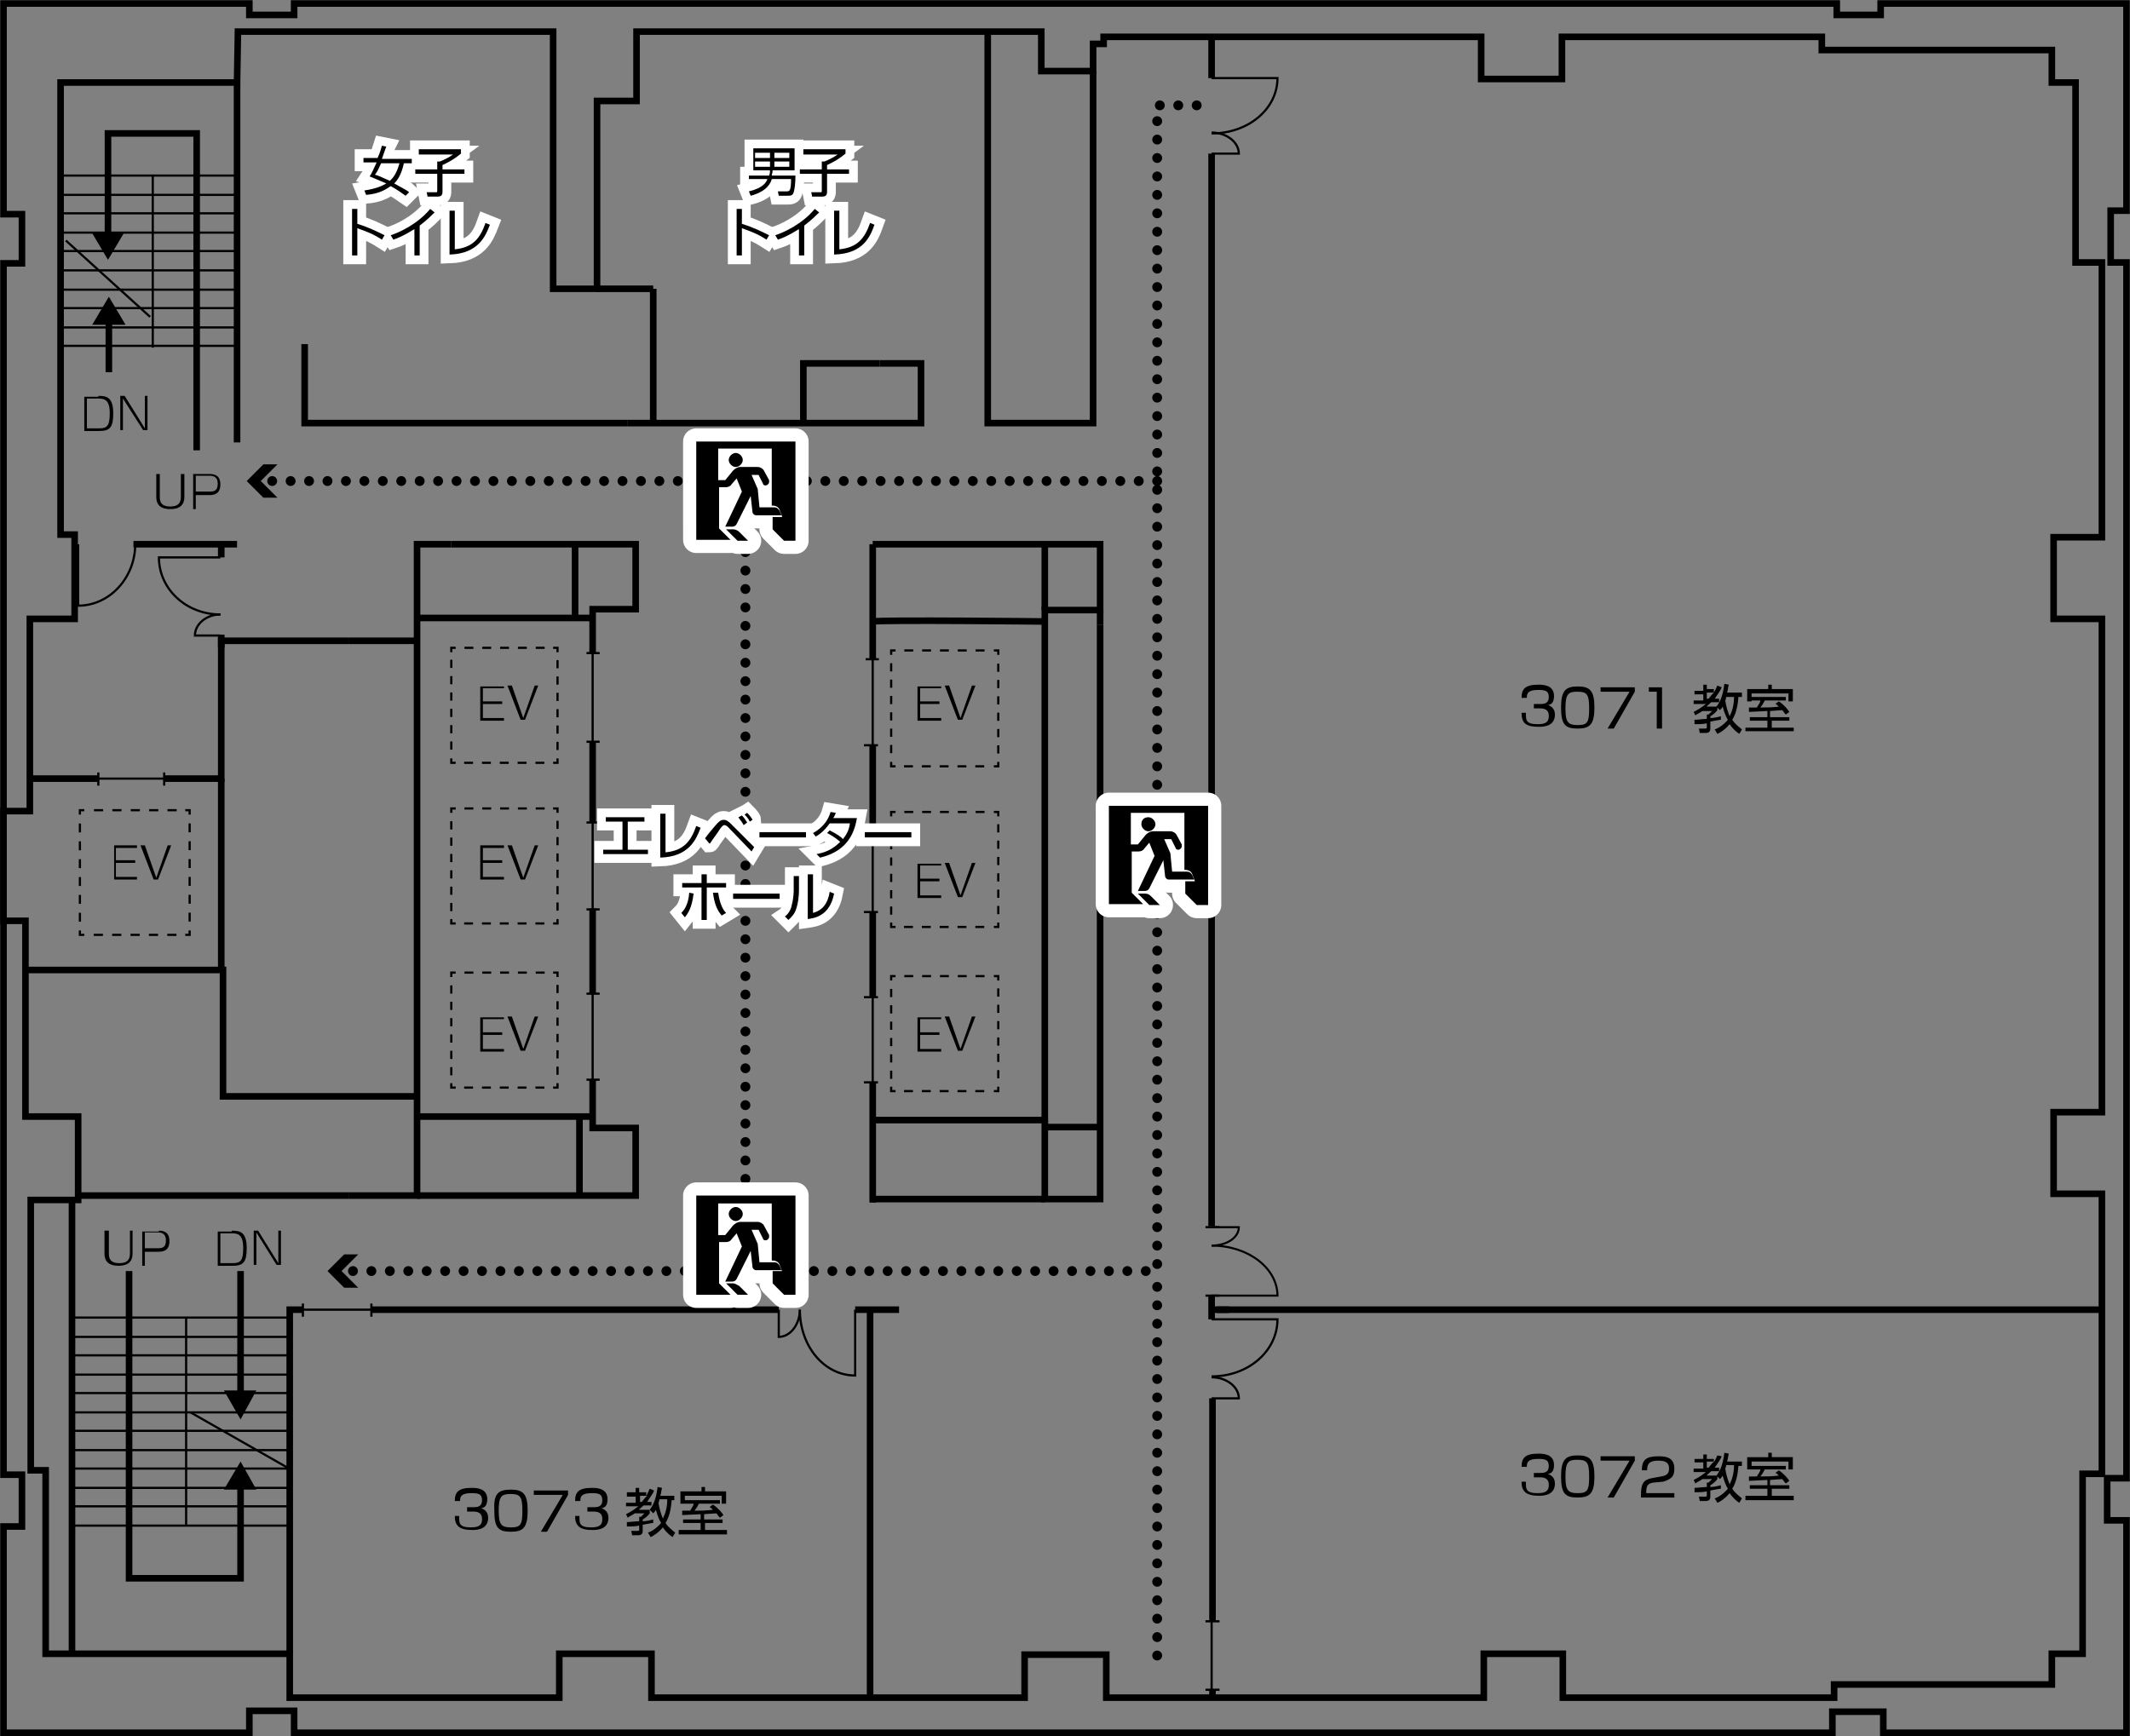 <?xml version="1.0" encoding="utf-8"?>
<!-- Generator: Adobe Illustrator 26.0.3, SVG Export Plug-In . SVG Version: 6.00 Build 0)  -->
<svg version="1.1" id="レイヤー_1" xmlns="http://www.w3.org/2000/svg" xmlns:xlink="http://www.w3.org/1999/xlink" x="0px"
	 y="0px" viewBox="0 0 242.6 197.8" style="enable-background:new 0 0 242.6 197.8;" xml:space="preserve">
<rect x="0" y="0" width="242.6" height="197.8" fill="#808080" stroke="none"/>
<style type="text/css">
	.st0{fill:none;stroke:#000000;stroke-width:0.75;stroke-miterlimit:10;}
	.st1{fill:none;stroke:#000000;stroke-width:0.25;stroke-miterlimit:10;}
	.st2{fill:none;stroke:#000000;stroke-width:0.25;stroke-miterlimit:10;stroke-dasharray:1.015,1.015;}
	.st3{fill:none;stroke:#000000;stroke-width:0.25;stroke-miterlimit:10;stroke-dasharray:0.931,0.931;}
	.st4{fill:none;stroke:#000000;stroke-width:0.25;stroke-miterlimit:10;stroke-dasharray:1.047,1.047;}
	.st5{fill:none;stroke:#000000;stroke-width:0.25;stroke-miterlimit:10;stroke-dasharray:1.017,1.017;}
	.st6{fill:none;stroke:#000000;stroke-width:0.233;stroke-miterlimit:10;}
	.st7{fill:none;stroke:#000000;stroke-width:0.75;}
	.st8{fill:none;stroke:#FFFFFF;stroke-width:2;stroke-miterlimit:10;}
	.st9{fill:none;stroke:#000000;stroke-width:1.125;stroke-linecap:round;stroke-dasharray:0,2.1;}
	.st10{fill:none;stroke:#FFFFFF;stroke-width:3;stroke-linejoin:round;}
</style>
<polygon class="st0" points="27,9.4 6.9,9.4 6.9,60.9 8.5,60.9 8.5,70.5 3.4,70.5 3.4,92.4 0.4,92.4 0.4,104.9 2.9,104.9 2.9,127.2 
	8.9,127.2 8.9,136.7 3.5,136.7 3.5,167.5 5.2,167.5 5.2,188.4 33,188.4 33,193.4 63.7,193.4 63.7,188.4 74.2,188.4 74.2,193.4 
	116.7,193.4 116.7,188.5 126,188.5 126,193.4 169,193.4 169,188.4 178,188.4 178,193.4 208.9,193.4 208.9,191.9 233.7,191.9 
	233.7,188.4 237.2,188.4 237.2,167.9 239.4,167.9 239.4,136 233.9,136 233.9,126.7 239.4,126.7 239.4,70.5 233.9,70.5 233.9,61.2 
	239.4,61.2 239.4,29.9 236.4,29.9 236.4,9.4 233.7,9.4 233.7,5.7 207.5,5.7 207.5,4.2 177.9,4.2 177.9,9 168.7,9 168.7,4.2 138,4.2 
	125.7,4.2 125.7,5 124.5,5 124.5,8.1 118.6,8.1 118.6,3.6 82.8,3.6 72.5,3.6 72.5,11.5 68,11.5 68,32.9 63,32.9 63,3.6 27.1,3.6 "/>
<polygon class="st0" points="33.5,0.4 33.5,1.7 28.4,1.7 28.4,0.4 0.4,0.4 0.4,24.4 2.5,24.4 2.5,30 0.4,30 0.4,168 2.5,168 
	2.5,173.9 0.4,173.9 0.4,197.4 28.4,197.4 28.4,194.9 33.5,194.9 33.5,197.4 208.7,197.4 208.7,195 214.5,195 214.5,197.4 
	242.2,197.4 242.2,173.2 240,173.2 240,168.4 242.2,168.4 242.2,29.9 240.4,29.9 240.4,24 242.2,24 242.2,0.4 214.2,0.4 214.2,1.7 
	209.2,1.7 209.2,0.4 "/>
<line class="st0" x1="27" y1="9.4" x2="27" y2="50.4"/>
<line class="st0" x1="15.2" y1="62" x2="27" y2="62"/>
<line class="st0" x1="11.2" y1="88.7" x2="3.4" y2="88.7"/>
<polyline class="st0" points="18.7,88.7 25.2,88.7 25.2,73 39.7,73 "/>
<polyline class="st0" points="51.4,62 47.5,62 47.5,136.2 39.7,136.2 "/>
<line class="st0" x1="39.7" y1="136.2" x2="8.9" y2="136.2"/>
<polyline class="st0" points="2.9,110.5 25.4,110.5 25.4,124.9 47.5,124.9 "/>
<line class="st0" x1="47.5" y1="73" x2="39.7" y2="73"/>
<polyline class="st0" points="51.4,62 72.4,62 72.4,69.4 67.5,69.4 67.5,74.4 "/>
<line class="st0" x1="47.5" y1="70.4" x2="67.5" y2="70.4"/>
<line class="st0" x1="65.5" y1="62" x2="65.5" y2="70.4"/>
<line class="st0" x1="67.5" y1="84.5" x2="67.5" y2="93.7"/>
<line class="st0" x1="67.5" y1="103.5" x2="67.5" y2="113.2"/>
<polyline class="st0" points="67.5,123 67.5,128.5 72.4,128.5 72.4,136.2 47.5,136.2 "/>
<line class="st0" x1="67.5" y1="127.2" x2="47.5" y2="127.2"/>
<polyline class="st0" points="34.7,39.2 34.7,48.2 71.5,48.2 "/>
<line class="st0" x1="74.4" y1="32.9" x2="74.4" y2="48.2"/>
<path class="st0" d="M57.5,48.2"/>
<polyline class="st0" points="71.5,48.2 104.9,48.2 104.9,41.4 100.2,41.4 "/>
<polyline class="st0" points="100.2,41.4 91.5,41.4 91.5,48.2 "/>
<polyline class="st0" points="112.5,3.6 112.5,48.2 121.3,48.2 "/>
<polyline class="st0" points="124.5,8.1 124.5,48.2 121.3,48.2 "/>
<line class="st0" x1="138" y1="4.2" x2="138" y2="8.9"/>
<path class="st0" d="M138,17.5c0,0.5,0,122.2,0,122.2"/>
<line class="st0" x1="138.1" y1="149.2" x2="239.4" y2="149.2"/>
<line class="st0" x1="102.4" y1="149.2" x2="97.4" y2="149.2"/>
<line class="st0" x1="99.1" y1="149.2" x2="99.1" y2="193.4"/>
<line class="st0" x1="88.7" y1="149.2" x2="42.3" y2="149.2"/>
<polyline class="st0" points="34.5,149.2 33,149.2 33,188.4 "/>
<line class="st0" x1="8.2" y1="136.7" x2="8.2" y2="188.4"/>
<line class="st1" x1="8.2" y1="173.8" x2="33" y2="173.8"/>
<line class="st1" x1="8.2" y1="171.6" x2="33" y2="171.6"/>
<line class="st1" x1="8.2" y1="169.5" x2="33" y2="169.5"/>
<line class="st1" x1="8.2" y1="167.3" x2="33" y2="167.3"/>
<line class="st1" x1="8.2" y1="165.2" x2="33" y2="165.2"/>
<line class="st1" x1="8.2" y1="163" x2="33" y2="163"/>
<line class="st1" x1="8.2" y1="160.9" x2="33" y2="160.9"/>
<line class="st1" x1="8.2" y1="158.7" x2="33" y2="158.7"/>
<line class="st1" x1="8.2" y1="156.6" x2="33" y2="156.6"/>
<line class="st1" x1="8.2" y1="154.4" x2="33" y2="154.4"/>
<line class="st1" x1="8.2" y1="152.3" x2="33" y2="152.3"/>
<line class="st1" x1="8.2" y1="150.1" x2="33" y2="150.1"/>
<line class="st1" x1="21.2" y1="150.1" x2="21.2" y2="173.8"/>
<line class="st1" x1="7" y1="39.4" x2="27" y2="39.4"/>
<line class="st1" x1="7" y1="37.3" x2="27" y2="37.3"/>
<line class="st1" x1="7" y1="35.1" x2="27" y2="35.1"/>
<line class="st1" x1="7" y1="33" x2="27" y2="33"/>
<line class="st1" x1="7" y1="30.8" x2="27" y2="30.8"/>
<line class="st1" x1="7" y1="28.6" x2="27" y2="28.6"/>
<line class="st1" x1="7" y1="26.5" x2="27" y2="26.5"/>
<line class="st1" x1="7" y1="24.3" x2="27" y2="24.3"/>
<line class="st1" x1="7" y1="22.2" x2="27" y2="22.2"/>
<line class="st1" x1="7" y1="20" x2="27" y2="20"/>
<line class="st1" x1="17.4" y1="20" x2="17.4" y2="39.6"/>
<path class="st1" d="M8.9,62v7c3.6,0,6.5-3.2,6.5-7"/>
<path class="st1" d="M97.4,149.2v7.5c-3.5,0-6.3-3.3-6.3-7.5"/>
<path class="st1" d="M88.7,149.2v3.1c1.3,0,2.4-1.4,2.4-3.1"/>
<path class="st1" d="M138,8.9h7.5c0,3.5-3.3,6.3-7.5,6.3"/>
<path class="st1" d="M138,17.5h3.1c0-1.3-1.4-2.4-3.1-2.4"/>
<line class="st1" x1="67.5" y1="74.4" x2="67.5" y2="84.5"/>
<line class="st1" x1="67.5" y1="93.4" x2="67.5" y2="103.6"/>
<line class="st1" x1="67.5" y1="113.2" x2="67.5" y2="123.4"/>
<line class="st1" x1="34.5" y1="149.2" x2="42.3" y2="149.2"/>
<line class="st0" x1="140" y1="149.2" x2="138.6" y2="149.2"/>
<path class="st1" d="M25.1,63.5h-7c0,3.6,3.1,6.5,7,6.5"/>
<path class="st1" d="M25.1,72.4h-2.9c0-1.3,1.3-2.4,2.9-2.4"/>
<line class="st0" x1="25.2" y1="63.5" x2="25.2" y2="62"/>
<line class="st0" x1="25.2" y1="73.8" x2="25.2" y2="72.3"/>
<line class="st1" x1="11.2" y1="88.7" x2="18.7" y2="88.7"/>
<line class="st0" x1="66" y1="127.2" x2="66" y2="136.2"/>
<g>
	<g>
		<polyline class="st1" points="63.5,86.4 63.5,86.9 63,86.9 		"/>
		<line class="st2" x1="62" y1="86.9" x2="52.4" y2="86.9"/>
		<polyline class="st1" points="51.9,86.9 51.4,86.9 51.4,86.4 		"/>
		<line class="st3" x1="51.4" y1="85.4" x2="51.4" y2="74.7"/>
		<polyline class="st1" points="51.4,74.3 51.4,73.8 51.9,73.8 		"/>
		<line class="st2" x1="52.9" y1="73.8" x2="62.5" y2="73.8"/>
		<polyline class="st1" points="63,73.8 63.5,73.8 63.5,74.3 		"/>
		<line class="st3" x1="63.5" y1="75.2" x2="63.5" y2="85.9"/>
	</g>
</g>
<g>
	<g>
		<polyline class="st1" points="63.5,104.7 63.5,105.2 63,105.2 		"/>
		<line class="st2" x1="62" y1="105.2" x2="52.4" y2="105.2"/>
		<polyline class="st1" points="51.9,105.2 51.4,105.2 51.4,104.7 		"/>
		<line class="st3" x1="51.4" y1="103.8" x2="51.4" y2="93.1"/>
		<polyline class="st1" points="51.4,92.6 51.4,92.1 51.9,92.1 		"/>
		<line class="st2" x1="52.9" y1="92.1" x2="62.5" y2="92.1"/>
		<polyline class="st1" points="63,92.1 63.5,92.1 63.5,92.6 		"/>
		<line class="st3" x1="63.5" y1="93.5" x2="63.5" y2="104.3"/>
	</g>
</g>
<g>
	<g>
		<polyline class="st1" points="63.5,123.4 63.5,123.9 63,123.9 		"/>
		<line class="st2" x1="62" y1="123.9" x2="52.4" y2="123.9"/>
		<polyline class="st1" points="51.9,123.9 51.4,123.9 51.4,123.4 		"/>
		<line class="st3" x1="51.4" y1="122.5" x2="51.4" y2="111.8"/>
		<polyline class="st1" points="51.4,111.3 51.4,110.8 51.9,110.8 		"/>
		<line class="st2" x1="52.9" y1="110.8" x2="62.5" y2="110.8"/>
		<polyline class="st1" points="63,110.8 63.5,110.8 63.5,111.3 		"/>
		<line class="st3" x1="63.5" y1="112.2" x2="63.5" y2="122.9"/>
	</g>
</g>
<g>
	<g>
		<polyline class="st1" points="21.6,106 21.6,106.5 21.1,106.5 		"/>
		<line class="st4" x1="20.1" y1="106.5" x2="10.1" y2="106.5"/>
		<polyline class="st1" points="9.6,106.5 9.1,106.5 9.1,106 		"/>
		<line class="st5" x1="9.1" y1="105" x2="9.1" y2="93.3"/>
		<polyline class="st1" points="9.1,92.8 9.1,92.3 9.6,92.3 		"/>
		<line class="st4" x1="10.7" y1="92.3" x2="20.6" y2="92.3"/>
		<polyline class="st1" points="21.1,92.3 21.6,92.3 21.6,92.8 		"/>
		<line class="st5" x1="21.6" y1="93.8" x2="21.6" y2="105.5"/>
	</g>
</g>
<line class="st0" x1="74.4" y1="32.9" x2="68" y2="32.9"/>
<line class="st0" x1="25.2" y1="88.7" x2="25.2" y2="110.5"/>
<line class="st1" x1="137.3" y1="139.8" x2="138.9" y2="139.8"/>
<line class="st1" x1="137.3" y1="147.6" x2="138.9" y2="147.6"/>
<line class="st1" x1="138" y1="184.7" x2="138" y2="192.5"/>
<line class="st1" x1="137.3" y1="184.7" x2="138.9" y2="184.7"/>
<line class="st1" x1="137.3" y1="192.5" x2="138.9" y2="192.5"/>
<line class="st1" x1="66.8" y1="123" x2="68.3" y2="123"/>
<line class="st1" x1="66.8" y1="113.2" x2="68.3" y2="113.2"/>
<line class="st1" x1="66.8" y1="103.6" x2="68.3" y2="103.6"/>
<line class="st1" x1="66.8" y1="93.7" x2="68.3" y2="93.7"/>
<line class="st1" x1="66.8" y1="84.5" x2="68.3" y2="84.5"/>
<line class="st1" x1="66.8" y1="74.4" x2="68.3" y2="74.4"/>
<line class="st1" x1="11.2" y1="88" x2="11.2" y2="89.5"/>
<line class="st1" x1="18.7" y1="88" x2="18.7" y2="89.5"/>
<line class="st1" x1="34.5" y1="148.5" x2="34.5" y2="150"/>
<line class="st1" x1="42.3" y1="148.5" x2="42.3" y2="150"/>
<line class="st0" x1="99.4" y1="84.9" x2="99.4" y2="94.1"/>
<line class="st0" x1="99.4" y1="103.9" x2="99.4" y2="113.6"/>
<line class="st0" x1="99.4" y1="62" x2="99.4" y2="75.1"/>
<path class="st0" d="M99.4,70.8c1.1-0.2,19.7,0,19.7,0"/>
<polyline class="st0" points="99.4,62 125.3,62 125.3,69.5 119,69.5 119,127.6 99.4,127.6 "/>
<polyline class="st0" points="125.3,71.2 125.3,136.6 119,136.6 119,127.6 "/>
<line class="st0" x1="99.4" y1="123.3" x2="99.4" y2="137"/>
<line class="st0" x1="99.4" y1="136.6" x2="119" y2="136.6"/>
<line class="st0" x1="119" y1="69.5" x2="119" y2="62"/>
<line class="st1" x1="99.4" y1="75.1" x2="99.4" y2="84.9"/>
<line class="st1" x1="99.4" y1="94.1" x2="99.4" y2="104"/>
<line class="st1" x1="99.4" y1="113.7" x2="99.4" y2="123.5"/>
<g>
	<g>
		<polyline class="st1" points="113.7,86.8 113.7,87.3 113.2,87.3 		"/>
		<line class="st2" x1="112.1" y1="87.3" x2="102.5" y2="87.3"/>
		<polyline class="st1" points="102,87.3 101.5,87.3 101.5,86.8 		"/>
		<line class="st3" x1="101.5" y1="85.8" x2="101.5" y2="75.1"/>
		<polyline class="st1" points="101.5,74.6 101.5,74.1 102,74.1 		"/>
		<line class="st2" x1="103" y1="74.1" x2="112.7" y2="74.1"/>
		<polyline class="st1" points="113.2,74.1 113.7,74.1 113.7,74.6 		"/>
		<line class="st3" x1="113.7" y1="75.6" x2="113.7" y2="86.3"/>
	</g>
</g>
<g>
	<g>
		<polyline class="st1" points="113.7,105.1 113.7,105.6 113.2,105.6 		"/>
		<line class="st2" x1="112.1" y1="105.6" x2="102.5" y2="105.6"/>
		<polyline class="st1" points="102,105.6 101.5,105.6 101.5,105.1 		"/>
		<line class="st3" x1="101.5" y1="104.2" x2="101.5" y2="93.5"/>
		<polyline class="st1" points="101.5,93 101.5,92.5 102,92.5 		"/>
		<line class="st2" x1="103" y1="92.5" x2="112.7" y2="92.5"/>
		<polyline class="st1" points="113.2,92.5 113.7,92.5 113.7,93 		"/>
		<line class="st3" x1="113.7" y1="93.9" x2="113.7" y2="104.6"/>
	</g>
</g>
<g>
	<g>
		<polyline class="st1" points="113.7,123.8 113.7,124.3 113.2,124.3 		"/>
		<line class="st2" x1="112.1" y1="124.3" x2="102.5" y2="124.3"/>
		<polyline class="st1" points="102,124.3 101.5,124.3 101.5,123.8 		"/>
		<line class="st3" x1="101.5" y1="122.9" x2="101.5" y2="112.1"/>
		<polyline class="st1" points="101.5,111.7 101.5,111.2 102,111.2 		"/>
		<line class="st2" x1="103" y1="111.2" x2="112.7" y2="111.2"/>
		<polyline class="st1" points="113.2,111.2 113.7,111.2 113.7,111.7 		"/>
		<line class="st3" x1="113.7" y1="112.6" x2="113.7" y2="123.3"/>
	</g>
</g>
<line class="st1" x1="98.6" y1="75.1" x2="100.1" y2="75.1"/>
<line class="st1" x1="98.4" y1="84.9" x2="100" y2="84.9"/>
<line class="st1" x1="98.4" y1="94.1" x2="100" y2="94.1"/>
<line class="st1" x1="98.4" y1="103.9" x2="100" y2="103.9"/>
<line class="st1" x1="98.4" y1="113.6" x2="100" y2="113.6"/>
<line class="st1" x1="98.4" y1="123.3" x2="100" y2="123.3"/>
<line class="st0" x1="125.3" y1="71.2" x2="125.3" y2="69.5"/>
<line class="st0" x1="138" y1="147.6" x2="138" y2="150.3"/>
<line class="st0" x1="138.1" y1="159.3" x2="138.1" y2="184.7"/>
<line class="st0" x1="138.1" y1="192.5" x2="138.1" y2="193.4"/>
<path class="st1" d="M138,150.3h7.5c0,3.6-3.3,6.5-7.5,6.5"/>
<path class="st1" d="M138,159.3h3.1c0-1.3-1.4-2.4-3.1-2.4"/>
<path class="st6" d="M138,147.6h7.5c0-3.1-3.3-5.7-7.5-5.7"/>
<path class="st6" d="M138,139.8h3.1c0,1.2-1.4,2.1-3.1,2.1"/>
<line class="st0" x1="125.3" y1="128.4" x2="119" y2="128.4"/>
<g>
	<path d="M52.3,172.9c0,0.6,0,1.1,1.3,1.1c0.7,0,1.3-0.1,1.3-0.9c0-0.3,0-0.9-1-0.9h-0.7v-0.5h0.7c0.4,0,1,0,1-0.8
		c0-0.7-0.4-0.8-1.2-0.8c-1.2,0-1.3,0.4-1.3,0.9h-0.6c0-1,0.4-1.5,1.9-1.5c0.5,0,1.8,0,1.8,1.3c0,0.9-0.5,1-0.7,1
		c0.2,0.1,0.8,0.3,0.8,1.1c0,1.3-1.2,1.4-1.8,1.4c-1.5,0-2-0.5-2-1.6H52.3z"/>
	<path d="M58.2,169.7c1.4,0,1.9,0.5,1.9,2.4c0,1.9-0.5,2.4-1.9,2.4c-1.4,0-1.9-0.4-1.9-2.4C56.2,170.2,56.7,169.7,58.2,169.7z
		 M56.8,172.1c0,1.6,0.3,1.9,1.4,1.9c1.1,0,1.3-0.3,1.3-1.9c0-1.7-0.3-1.9-1.4-1.9C57.1,170.2,56.8,170.5,56.8,172.1z"/>
	<path d="M64.7,169.8v0.5l-2.4,4.2h-0.7l2.5-4.2h-3.3v-0.5H64.7z"/>
	<path d="M66,172.9c0,0.6,0,1.1,1.3,1.1c0.7,0,1.3-0.1,1.3-0.9c0-0.3,0-0.9-1-0.9h-0.7v-0.5h0.7c0.4,0,1,0,1-0.8
		c0-0.7-0.4-0.8-1.2-0.8c-1.2,0-1.3,0.4-1.3,0.9h-0.6c0-1,0.4-1.5,1.9-1.5c0.5,0,1.8,0,1.8,1.3c0,0.9-0.5,1-0.7,1
		c0.2,0.1,0.8,0.3,0.8,1.1c0,1.3-1.2,1.4-1.8,1.4c-1.5,0-2-0.5-2-1.6H66z"/>
	<path d="M74.5,169.8c-0.1,0.3-0.4,0.7-0.8,1.3h0.5v0.4h-0.9c-0.3,0.3-0.5,0.4-0.5,0.5h1.2v0.4c-0.2,0.3-0.6,0.6-0.8,0.7v0.2
		c0.4,0,0.8-0.1,1.2-0.2v0.4c-0.2,0-0.6,0.1-1.2,0.2v0.7c0,0.1,0,0.5-0.5,0.5h-0.7l-0.1-0.5l0.7,0c0.1,0,0.2,0,0.2-0.1v-0.5
		c-0.4,0.1-1,0.1-1.4,0.1l0-0.5c0.3,0,1-0.1,1.4-0.1v-0.5h0.2c0.1-0.1,0.3-0.3,0.4-0.4h-1.1c-0.4,0.3-0.6,0.3-0.8,0.5l-0.2-0.4
		c0.2-0.1,0.8-0.4,1.4-0.9h-1.4v-0.4h1.1v-0.7h-1V170h1v-0.5h0.4v0.5h0.8v0.4c0.2-0.3,0.3-0.6,0.4-0.8L74.5,169.8z M73.1,171.1
		c0.3-0.4,0.5-0.6,0.6-0.7h-0.8v0.7H73.1z M76.8,170.4v0.5h-0.3c-0.1,1.4-0.4,2.1-0.7,2.6c0.4,0.6,0.9,0.9,1.1,1.1l-0.3,0.5
		c-0.3-0.2-0.7-0.5-1.1-1.1c-0.5,0.6-1.1,1-1.4,1.1l-0.3-0.5c0.3-0.1,0.9-0.4,1.5-1.1c-0.2-0.3-0.4-0.8-0.6-1.5
		c-0.1,0.2-0.2,0.3-0.3,0.4L74,172c0.3-0.4,0.7-1,0.9-2.6l0.5,0.1c-0.1,0.4-0.1,0.7-0.2,0.9H76.8z M75.1,170.8c0,0.1,0,0.2-0.1,0.4
		c0.1,0.7,0.3,1.3,0.5,1.8c0.3-0.6,0.5-1.3,0.5-2.2H75.1z"/>
	<path d="M80.3,173.1h2v0.4h-2v0.8h2.5v0.5h-5.5v-0.5h2.5v-0.8h-2v-0.4h2v-0.6c-0.3,0-1.8,0.1-2.1,0.1l0-0.5c0.1,0,0.8,0,0.9,0
		c0.3-0.5,0.4-0.6,0.4-0.8h-1v-0.4H82v0.4h-2.4c-0.2,0.4-0.2,0.4-0.5,0.8c0.9,0,1.1,0,2.1-0.1c-0.2-0.2-0.3-0.3-0.4-0.3l0.4-0.3
		c0.6,0.4,1,0.9,1.2,1.2l-0.4,0.3c-0.1-0.1-0.2-0.2-0.4-0.5c-0.2,0-1.3,0.1-1.4,0.1V173.1z M80.3,169.4v0.5h2.4v1.4h-0.5v-0.9h-4.2
		v0.9h-0.5v-1.4h2.4v-0.5H80.3z"/>
</g>
<g>
	<path d="M173.8,169c0,0.6,0,1.1,1.3,1.1c0.7,0,1.3-0.1,1.3-0.9c0-0.3,0-0.9-1-0.9h-0.7v-0.5h0.7c0.4,0,1,0,1-0.8
		c0-0.7-0.4-0.8-1.2-0.8c-1.2,0-1.3,0.4-1.3,0.9h-0.6c0-1,0.4-1.5,1.9-1.5c0.5,0,1.8,0,1.8,1.3c0,0.9-0.5,1-0.7,1
		c0.2,0.1,0.8,0.3,0.8,1.1c0,1.3-1.2,1.4-1.8,1.4c-1.5,0-2-0.5-2-1.6H173.8z"/>
	<path d="M179.7,165.8c1.4,0,1.9,0.5,1.9,2.4c0,1.9-0.5,2.4-1.9,2.4c-1.4,0-1.9-0.4-1.9-2.4C177.8,166.3,178.3,165.8,179.7,165.8z
		 M178.3,168.2c0,1.6,0.3,1.9,1.4,1.9c1.1,0,1.3-0.3,1.3-1.9c0-1.7-0.3-1.9-1.4-1.9C178.6,166.3,178.3,166.6,178.3,168.2z"/>
	<path d="M186.2,165.9v0.5l-2.4,4.2h-0.7l2.5-4.2h-3.3v-0.5H186.2z"/>
	<path d="M188.3,168.9c-0.5,0.1-0.8,0.2-0.8,1.1v0.1h3.2v0.5h-3.8v-0.3c0-1.3,0.3-1.7,1.2-1.9l1.1-0.2c0.6-0.1,0.9-0.3,0.9-0.9
		c0-0.6-0.3-0.9-1.2-0.9c-1,0-1.3,0.3-1.3,1.1H187c0-1.2,0.5-1.6,1.9-1.6c0.8,0,1.8,0.1,1.8,1.4c0,0.2,0,0.7-0.3,1
		c-0.2,0.2-0.6,0.4-1,0.5L188.3,168.9z"/>
	<path d="M196.1,165.9c-0.1,0.3-0.4,0.7-0.8,1.3h0.5v0.4h-0.9c-0.3,0.3-0.5,0.4-0.5,0.5h1.2v0.4c-0.2,0.3-0.6,0.6-0.8,0.7v0.2
		c0.4,0,0.8-0.1,1.2-0.2v0.4c-0.2,0-0.6,0.1-1.2,0.2v0.7c0,0.1,0,0.5-0.5,0.5h-0.7l-0.1-0.5l0.7,0c0.1,0,0.2,0,0.2-0.1v-0.5
		c-0.4,0.1-1,0.1-1.4,0.1l0-0.5c0.3,0,1-0.1,1.4-0.1v-0.5h0.2c0.1-0.1,0.3-0.3,0.4-0.4h-1.1c-0.4,0.3-0.6,0.3-0.8,0.5l-0.2-0.4
		c0.2-0.1,0.8-0.4,1.4-0.9h-1.4v-0.4h1.1v-0.7h-1v-0.4h1v-0.5h0.4v0.5h0.8v0.4c0.2-0.3,0.3-0.6,0.4-0.8L196.1,165.9z M194.6,167.2
		c0.3-0.4,0.5-0.6,0.6-0.7h-0.8v0.7H194.6z M198.4,166.5v0.5H198c-0.1,1.4-0.4,2.1-0.7,2.6c0.4,0.6,0.9,0.9,1.1,1.1l-0.3,0.5
		c-0.3-0.2-0.7-0.5-1.1-1.1c-0.5,0.6-1.1,1-1.4,1.1l-0.3-0.5c0.3-0.1,0.9-0.4,1.5-1.1c-0.2-0.3-0.4-0.8-0.6-1.5
		c-0.1,0.2-0.2,0.3-0.3,0.4l-0.4-0.4c0.3-0.4,0.7-1,0.9-2.6l0.5,0.1c-0.1,0.4-0.1,0.7-0.2,0.9H198.4z M196.6,166.9
		c0,0.1,0,0.2-0.1,0.4c0.1,0.7,0.3,1.3,0.5,1.8c0.3-0.6,0.5-1.3,0.5-2.2H196.6z"/>
	<path d="M201.8,169.2h2v0.4h-2v0.8h2.5v0.5h-5.5v-0.5h2.5v-0.8h-2v-0.4h2v-0.6c-0.3,0-1.8,0.1-2.1,0.1l0-0.5c0.1,0,0.8,0,0.9,0
		c0.3-0.5,0.4-0.6,0.4-0.8h-1V167h3.9v0.4h-2.4c-0.2,0.4-0.2,0.4-0.5,0.8c0.9,0,1.1,0,2.1-0.1c-0.2-0.2-0.3-0.3-0.4-0.3l0.4-0.3
		c0.6,0.4,1,0.9,1.2,1.2l-0.4,0.3c-0.1-0.1-0.2-0.2-0.4-0.5c-0.2,0-1.3,0.1-1.4,0.1V169.2z M201.8,165.5v0.5h2.4v1.4h-0.5v-0.9h-4.2
		v0.9H199V166h2.4v-0.5H201.8z"/>
</g>
<g>
	<path d="M173.8,81.4c0,0.6,0,1.1,1.3,1.1c0.7,0,1.3-0.1,1.3-0.9c0-0.3,0-0.9-1-0.9h-0.7v-0.5h0.7c0.4,0,1,0,1-0.8
		c0-0.7-0.4-0.8-1.2-0.8c-1.2,0-1.3,0.4-1.3,0.9h-0.6c0-1,0.4-1.5,1.9-1.5c0.5,0,1.8,0,1.8,1.3c0,0.9-0.5,1-0.7,1
		c0.2,0.1,0.8,0.3,0.8,1.1c0,1.3-1.2,1.4-1.8,1.4c-1.5,0-2-0.4-2-1.6H173.8z"/>
	<path d="M179.7,78.2c1.4,0,1.9,0.5,1.9,2.4c0,1.9-0.5,2.4-1.9,2.4c-1.4,0-1.9-0.4-1.9-2.4C177.8,78.7,178.3,78.2,179.7,78.2z
		 M178.3,80.7c0,1.6,0.3,1.9,1.4,1.9c1.1,0,1.3-0.3,1.3-1.9c0-1.7-0.3-1.9-1.4-1.9C178.6,78.8,178.3,79.1,178.3,80.7z"/>
	<path d="M186.2,78.3v0.5l-2.4,4.2h-0.7l2.5-4.2h-3.3v-0.5H186.2z"/>
	<path d="M189.3,78.3V83h-0.6v-4.2h-0.9v-0.5H189.3z"/>
	<path d="M196.1,78.3c-0.1,0.3-0.4,0.7-0.8,1.3h0.5V80h-0.9c-0.3,0.3-0.5,0.4-0.5,0.5h1.2v0.4c-0.2,0.3-0.6,0.6-0.8,0.7v0.2
		c0.4,0,0.8-0.1,1.2-0.2v0.4c-0.2,0-0.6,0.1-1.2,0.2V83c0,0.1,0,0.5-0.5,0.5h-0.7l-0.1-0.5l0.7,0c0.1,0,0.2,0,0.2-0.1v-0.5
		c-0.4,0.1-1,0.1-1.4,0.1l0-0.5c0.3,0,1-0.1,1.4-0.1v-0.5h0.2c0.1-0.1,0.3-0.3,0.4-0.4h-1.1c-0.4,0.3-0.6,0.3-0.8,0.5l-0.2-0.4
		c0.2-0.1,0.8-0.4,1.4-0.9h-1.4v-0.4h1.1v-0.7h-1v-0.4h1V78h0.4v0.5h0.8v0.4c0.2-0.3,0.3-0.6,0.4-0.8L196.1,78.3z M194.6,79.6
		c0.3-0.4,0.5-0.6,0.6-0.7h-0.8v0.7H194.6z M198.4,78.9v0.5H198c-0.1,1.4-0.4,2.1-0.7,2.6c0.4,0.6,0.9,0.9,1.1,1.1l-0.3,0.5
		c-0.3-0.2-0.7-0.5-1.1-1.1c-0.5,0.6-1.1,1-1.4,1.1l-0.3-0.5c0.3-0.1,0.9-0.4,1.5-1.1c-0.2-0.3-0.4-0.8-0.6-1.5
		c-0.1,0.2-0.2,0.3-0.3,0.4l-0.4-0.4c0.3-0.4,0.7-1,0.9-2.6l0.5,0.1c-0.1,0.4-0.1,0.7-0.2,0.9H198.4z M196.6,79.4
		c0,0.1,0,0.2-0.1,0.4c0.1,0.7,0.3,1.3,0.5,1.8c0.3-0.6,0.5-1.3,0.5-2.2H196.6z"/>
	<path d="M201.8,81.7h2v0.4h-2v0.8h2.5v0.4h-5.5v-0.4h2.5v-0.8h-2v-0.4h2V81c-0.3,0-1.8,0.1-2.1,0.1l0-0.5c0.1,0,0.8,0,0.9,0
		c0.3-0.5,0.4-0.6,0.4-0.8h-1v-0.4h3.9v0.4h-2.4c-0.2,0.4-0.2,0.4-0.5,0.8c0.9,0,1.1,0,2.1-0.1c-0.2-0.2-0.3-0.3-0.4-0.3l0.4-0.3
		c0.6,0.4,1,0.9,1.2,1.2l-0.4,0.3c-0.1-0.1-0.2-0.2-0.4-0.5c-0.2,0-1.3,0.1-1.4,0.1V81.7z M201.8,78v0.5h2.4v1.4h-0.5v-0.9h-4.2v0.9
		H199v-1.4h2.4V78H201.8z"/>
</g>
<g>
	<path d="M12.4,140.2v2.6c0,0.5,0.1,1.1,1.2,1.1c0.9,0,1.2-0.4,1.2-1.1v-2.6h0.3v2.6c0,0.9-0.5,1.4-1.6,1.4c-1,0-1.6-0.4-1.6-1.4
		v-2.6H12.4z"/>
	<path d="M18.1,140.2c0.6,0,1.2,0.2,1.2,1.2c0,0.9-0.5,1.2-1.2,1.2h-1.6v1.6h-0.3v-3.9H18.1z M16.5,140.5v1.7H18
		c0.5,0,0.9-0.1,0.9-0.9c0-0.7-0.4-0.9-0.9-0.9H16.5z"/>
</g>
<g>
	<path d="M26.4,140.2c0.9,0,1.7,0.1,1.7,2c0,1.6-0.4,2-1.6,2h-1.7v-3.9H26.4z M25.1,140.5v3.4h1.4c0.9,0,1.2-0.3,1.2-1.7
		c0-1.6-0.6-1.7-1.4-1.7H25.1z"/>
	<path d="M29.4,140.2l2.3,3.7v-3.7H32v3.9h-0.5l-2.3-3.7v3.7h-0.3v-3.9H29.4z"/>
</g>
<g>
	<path d="M15.6,96.3v0.3h-2.4V98h2.2v0.3h-2.2v1.6h2.4v0.3H13v-3.9H15.6z"/>
	<path d="M16.5,96.3l1.3,3.7l1.3-3.7h0.4l-1.5,3.9h-0.5l-1.5-3.9H16.5z"/>
</g>
<g>
	<path d="M57.4,78.1v0.3h-2.4v1.5h2.2v0.3h-2.2v1.6h2.4v0.3h-2.7v-3.9H57.4z"/>
	<path d="M58.3,78.1l1.3,3.7l1.3-3.7h0.4l-1.5,3.9h-0.5l-1.5-3.9H58.3z"/>
</g>
<g>
	<path d="M57.4,96.3v0.3h-2.4V98h2.2v0.3h-2.2v1.6h2.4v0.3h-2.7v-3.9H57.4z"/>
	<path d="M58.3,96.3l1.3,3.7l1.3-3.7h0.4l-1.5,3.9h-0.5l-1.5-3.9H58.3z"/>
</g>
<g>
	<path d="M57.4,115.8v0.3h-2.4v1.5h2.2v0.3h-2.2v1.6h2.4v0.3h-2.7v-3.9H57.4z"/>
	<path d="M58.3,115.8l1.3,3.7l1.3-3.7h0.4l-1.5,3.9h-0.5l-1.5-3.9H58.3z"/>
</g>
<g>
	<path d="M107.2,78.1v0.3h-2.4v1.5h2.2v0.3h-2.2v1.6h2.4v0.3h-2.7v-3.9H107.2z"/>
	<path d="M108.1,78.1l1.3,3.7l1.3-3.7h0.4l-1.5,3.9h-0.5l-1.5-3.9H108.1z"/>
</g>
<g>
	<path d="M107.2,98.3v0.3h-2.4v1.5h2.2v0.3h-2.2v1.6h2.4v0.3h-2.7v-3.9H107.2z"/>
	<path d="M108.1,98.3l1.3,3.7l1.3-3.7h0.4l-1.5,3.9h-0.5l-1.5-3.9H108.1z"/>
</g>
<g>
	<path d="M107.2,115.8v0.3h-2.4v1.5h2.2v0.3h-2.2v1.6h2.4v0.3h-2.7v-3.9H107.2z"/>
	<path d="M108.1,115.8l1.3,3.7l1.3-3.7h0.4l-1.5,3.9h-0.5l-1.5-3.9H108.1z"/>
</g>
<g>
	<g>
		<line class="st7" x1="27.4" y1="144.8" x2="27.4" y2="159"/>
		<g>
			<polygon points="25.5,158.4 27.4,161.7 29.2,158.4 			"/>
		</g>
	</g>
</g>
<g>
	<g>
		<polyline class="st7" points="14.7,144.8 14.7,179.8 27.4,179.8 27.4,169.2 		"/>
		<g>
			<polygon points="29.2,169.7 27.4,166.5 25.5,169.7 			"/>
		</g>
	</g>
</g>
<line class="st1" x1="21.7" y1="160.9" x2="33.1" y2="167.4"/>
<line class="st1" x1="7.5" y1="27.4" x2="17.1" y2="36.1"/>
<g>
	<path d="M11.2,45.1c0.9,0,1.7,0.1,1.7,2c0,1.6-0.4,2-1.6,2H9.6v-3.9H11.2z M9.9,45.4v3.4h1.4c0.9,0,1.2-0.3,1.2-1.7
		c0-1.6-0.6-1.7-1.4-1.7H9.9z"/>
	<path d="M14.2,45.1l2.3,3.7v-3.7h0.3V49h-0.5L14,45.4V49h-0.3v-3.9H14.2z"/>
</g>
<g>
	<path d="M18.2,54v2.6c0,0.5,0.1,1.1,1.2,1.1c0.9,0,1.2-0.4,1.2-1.1V54H21v2.6c0,0.9-0.5,1.4-1.6,1.4c-1,0-1.6-0.4-1.6-1.4V54H18.2z
		"/>
	<path d="M23.9,54c0.6,0,1.2,0.2,1.2,1.2c0,0.9-0.5,1.2-1.2,1.2h-1.6v1.6h-0.3V54H23.9z M22.3,54.3V56h1.6c0.5,0,0.9-0.1,0.9-0.9
		c0-0.7-0.4-0.9-0.9-0.9H22.3z"/>
</g>
<g>
	<g>
		<polyline class="st7" points="22.4,51.3 22.4,15.2 12.3,15.2 12.3,26.9 		"/>
		<g>
			<polygon points="10.4,26.4 12.3,29.6 14.2,26.4 			"/>
		</g>
	</g>
</g>
<g>
	<g>
		<line class="st7" x1="12.4" y1="42.4" x2="12.4" y2="36.4"/>
		<g>
			<polygon points="14.3,37 12.4,33.8 10.5,37 			"/>
		</g>
	</g>
</g>
<g>
	<g>
		<path class="st8" d="M46.9,18.1v0.5h-0.9c-0.3,1.4-0.8,2-1.1,2.3c0.9,0.5,1.5,0.8,1.7,1l-0.4,0.4c-0.3-0.2-0.8-0.6-1.7-1.1
			c-0.7,0.5-1.5,0.9-2.8,1l-0.2-0.5c1.3-0.2,2-0.5,2.5-0.8c-1.2-0.5-1.6-0.7-1.9-0.8c0.2-0.3,0.4-0.7,0.8-1.6h-1.5v-0.5H43
			c0.3-0.6,0.4-1.1,0.5-1.4l0.5,0.1c-0.1,0.2-0.2,0.6-0.5,1.4H46.9z M43.4,18.6c-0.3,0.7-0.5,1.1-0.7,1.3c0.4,0.1,0.8,0.3,1.7,0.7
			c0.6-0.5,0.9-1.3,1.1-2H43.4z"/>
		<path class="st8" d="M52.5,17v0.5c-0.5,0.4-1,0.8-2.1,1.3v0.5h2.5v0.5h-2.5v2c0,0.4-0.1,0.6-0.6,0.6h-1.1l-0.1-0.5l1,0
			c0.2,0,0.2,0,0.2-0.2v-1.9h-2.5v-0.5h2.5v-0.9h0.3c0.5-0.2,1.1-0.5,1.5-0.8h-3.9V17H52.5z"/>
		<path class="st8" d="M40.7,23.9v1.6c1.3,0.4,2.3,0.9,3.1,1.3l-0.3,0.5c-1.1-0.7-1.7-0.9-2.8-1.3v3.1h-0.6v-5.3H40.7z"/>
		<path class="st8" d="M47.8,29.1h-0.6v-3c-0.2,0.1-1.2,0.8-2.4,1.2l-0.3-0.5c0.9-0.3,3-1.2,4.5-3l0.5,0.4c-0.2,0.2-0.9,0.9-1.7,1.5
			V29.1z"/>
		<path class="st8" d="M51.8,28.4c2.1-0.2,2.9-1.3,3.5-3l0.5,0.2c-0.5,1.3-1.3,3.3-4.6,3.4v-5h0.6V28.4z"/>
	</g>
	<g>
		<path d="M46.9,18.1v0.5h-0.9c-0.3,1.4-0.8,2-1.1,2.3c0.9,0.5,1.5,0.8,1.7,1l-0.4,0.4c-0.3-0.2-0.8-0.6-1.7-1.1
			c-0.7,0.5-1.5,0.9-2.8,1l-0.2-0.5c1.3-0.2,2-0.5,2.5-0.8c-1.2-0.5-1.6-0.7-1.9-0.8c0.2-0.3,0.4-0.7,0.8-1.6h-1.5v-0.5H43
			c0.3-0.6,0.4-1.1,0.5-1.4l0.5,0.1c-0.1,0.2-0.2,0.6-0.5,1.4H46.9z M43.4,18.6c-0.3,0.7-0.5,1.1-0.7,1.3c0.4,0.1,0.8,0.3,1.7,0.7
			c0.6-0.5,0.9-1.3,1.1-2H43.4z"/>
		<path d="M52.5,17v0.5c-0.5,0.4-1,0.8-2.1,1.3v0.5h2.5v0.5h-2.5v2c0,0.4-0.1,0.6-0.6,0.6h-1.1l-0.1-0.5l1,0c0.2,0,0.2,0,0.2-0.2
			v-1.9h-2.5v-0.5h2.5v-0.9h0.3c0.5-0.2,1.1-0.5,1.5-0.8h-3.9V17H52.5z"/>
		<path d="M40.7,23.9v1.6c1.3,0.4,2.3,0.9,3.1,1.3l-0.3,0.5c-1.1-0.7-1.7-0.9-2.8-1.3v3.1h-0.6v-5.3H40.7z"/>
		<path d="M47.8,29.1h-0.6v-3c-0.2,0.1-1.2,0.8-2.4,1.2l-0.3-0.5c0.9-0.3,3-1.2,4.5-3l0.5,0.4c-0.2,0.2-0.9,0.9-1.7,1.5V29.1z"/>
		<path d="M51.8,28.4c2.1-0.2,2.9-1.3,3.5-3l0.5,0.2c-0.5,1.3-1.3,3.3-4.6,3.4v-5h0.6V28.4z"/>
	</g>
</g>
<g>
	<g>
		<path class="st8" d="M90.6,20c0,0.9-0.1,1.6-0.2,1.9c-0.1,0.4-0.4,0.4-0.7,0.4h-1l-0.1-0.5l1,0c0.3,0,0.5,0,0.5-1.4h-2.2
			c-0.1,0.4-0.5,1.4-2.4,1.9l-0.2-0.5c1.7-0.4,2-1.1,2.1-1.4h-2.1V20h2.3c0.1-0.3,0.1-0.4,0.1-0.6h-1.9v-2.5h4.7v2.5H88
			c0,0.3-0.1,0.4-0.1,0.6H90.6z M87.7,17.4h-1.7V18h1.7V17.4z M87.7,18.4h-1.7V19h1.7V18.4z M89.9,17.4h-1.7V18h1.7V17.4z
			 M89.9,18.4h-1.7V19h1.7V18.4z"/>
		<path class="st8" d="M96.3,17v0.5c-0.5,0.4-1,0.8-2.1,1.3v0.5h2.5v0.5h-2.5v2c0,0.4-0.1,0.6-0.6,0.6h-1.1l-0.1-0.5l1,0
			c0.2,0,0.2,0,0.2-0.2v-1.9h-2.5v-0.5h2.5v-0.9h0.3c0.5-0.2,1.1-0.5,1.5-0.8h-3.9V17H96.3z"/>
		<path class="st8" d="M84.5,23.9v1.6c1.3,0.4,2.3,0.9,3.1,1.3l-0.3,0.5c-1.1-0.7-1.7-0.9-2.8-1.3v3.1h-0.6v-5.3H84.5z"/>
		<path class="st8" d="M91.6,29.1H91v-3c-0.2,0.1-1.2,0.8-2.4,1.2l-0.3-0.5c0.9-0.3,3-1.2,4.5-3l0.5,0.4c-0.2,0.2-0.9,0.9-1.7,1.5
			V29.1z"/>
		<path class="st8" d="M95.6,28.4c2.1-0.2,2.9-1.3,3.5-3l0.5,0.2C99.1,27,98.3,28.9,95,29v-5h0.6V28.4z"/>
	</g>
	<g>
		<path d="M90.6,20c0,0.9-0.1,1.6-0.2,1.9c-0.1,0.4-0.4,0.4-0.7,0.4h-1l-0.1-0.5l1,0c0.3,0,0.5,0,0.5-1.4h-2.2
			c-0.1,0.4-0.5,1.4-2.4,1.9l-0.2-0.5c1.7-0.4,2-1.1,2.1-1.4h-2.1V20h2.3c0.1-0.3,0.1-0.4,0.1-0.6h-1.9v-2.5h4.7v2.5H88
			c0,0.3-0.1,0.4-0.1,0.6H90.6z M87.7,17.4h-1.7V18h1.7V17.4z M87.7,18.4h-1.7V19h1.7V18.4z M89.9,17.4h-1.7V18h1.7V17.4z
			 M89.9,18.4h-1.7V19h1.7V18.4z"/>
		<path d="M96.3,17v0.5c-0.5,0.4-1,0.8-2.1,1.3v0.5h2.5v0.5h-2.5v2c0,0.4-0.1,0.6-0.6,0.6h-1.1l-0.1-0.5l1,0c0.2,0,0.2,0,0.2-0.2
			v-1.9h-2.5v-0.5h2.5v-0.9h0.3c0.5-0.2,1.1-0.5,1.5-0.8h-3.9V17H96.3z"/>
		<path d="M84.5,23.9v1.6c1.3,0.4,2.3,0.9,3.1,1.3l-0.3,0.5c-1.1-0.7-1.7-0.9-2.8-1.3v3.1h-0.6v-5.3H84.5z"/>
		<path d="M91.6,29.1H91v-3c-0.2,0.1-1.2,0.8-2.4,1.2l-0.3-0.5c0.9-0.3,3-1.2,4.5-3l0.5,0.4c-0.2,0.2-0.9,0.9-1.7,1.5V29.1z"/>
		<path d="M95.6,28.4c2.1-0.2,2.9-1.3,3.5-3l0.5,0.2C99.1,27,98.3,28.9,95,29v-5h0.6V28.4z"/>
	</g>
</g>
<g>
	<g>
		<polyline class="st9" points="136.3,12 131.8,12 131.8,144.8 38.6,144.8 		"/>
		<g>
			<polygon points="40.8,142.9 38.9,144.8 40.8,146.7 39.2,146.7 37.3,144.8 39.2,142.9 			"/>
		</g>
	</g>
</g>
<g>
	<g>
		<line class="st9" x1="131.8" y1="54.8" x2="29.4" y2="54.8"/>
		<g>
			<polygon points="31.6,52.9 29.7,54.8 31.6,56.7 30,56.7 28.1,54.8 30,52.9 			"/>
		</g>
	</g>
</g>
<line class="st9" x1="84.9" y1="144.8" x2="84.9" y2="56"/>
<line class="st9" x1="131.8" y1="188.6" x2="131.8" y2="144.8"/>
<g>
	<g>
		<path class="st8" d="M73.4,93.1v0.5h-1.9v3.2h2.3v0.5h-5.1v-0.5h2.2v-3.2H69v-0.5H73.4z"/>
		<path class="st8" d="M75.8,97.1c2.1-0.2,2.9-1.3,3.5-3l0.5,0.2c-0.5,1.3-1.3,3.3-4.6,3.4v-5h0.6V97.1z"/>
		<path class="st8" d="M80.3,95.5c0.2-0.3,1.2-1.5,1.4-1.7c0.2-0.2,0.4-0.4,0.7-0.4c0.2,0,0.4,0,0.9,0.5l2.6,2.6L85.6,97l-2.7-2.8
			c0,0-0.2-0.2-0.4-0.2c-0.2,0-0.4,0.3-0.6,0.6c-0.1,0.2-0.8,1.1-0.9,1.3c-0.1,0.1-0.1,0.2-0.2,0.2L80.3,95.5z M84.7,94
			c-0.2-0.4-0.5-0.7-0.6-0.9l0.4-0.2c0.3,0.3,0.4,0.5,0.6,0.8L84.7,94z M85.4,93.6c-0.2-0.4-0.4-0.6-0.6-0.8l0.3-0.2
			c0.3,0.3,0.6,0.7,0.6,0.8L85.4,93.6z"/>
		<path class="st8" d="M91.8,94.8v0.6h-5.3v-0.6H91.8z"/>
		<path class="st8" d="M94.5,94.6c0.8,0.4,1.4,0.8,1.5,1c0.4-0.5,0.7-1,0.8-1.8h-2.3c-0.7,1-1.4,1.4-1.6,1.5l-0.3-0.4
			c1.3-0.7,1.8-1.7,2-2.4l0.6,0.1c-0.1,0.2-0.1,0.3-0.3,0.6h2.7c-0.2,1.1-0.7,3.7-4.2,4.5L93,97.3c1.1-0.2,1.9-0.6,2.7-1.4
			c-0.7-0.6-1.3-0.9-1.5-1L94.5,94.6z"/>
		<path class="st8" d="M103.8,94.8v0.6h-5.3v-0.6H103.8z"/>
		<path class="st8" d="M77.6,104c0.2-0.2,0.8-0.8,0.9-2.3l0.5,0.1c-0.2,1.6-0.6,2.2-1,2.7L77.6,104z M80.5,99.6v1h2.2v0.5h-2.2v3.7
			h-0.6v-3.7h-2.2v-0.5h2.2v-1H80.5z M81.8,101.7c0.2,1.4,0.6,2,0.9,2.3l-0.5,0.3c-0.5-0.6-0.8-1.2-1-2.6L81.8,101.7z"/>
		<path class="st8" d="M88.8,101.8v0.6h-5.3v-0.6H88.8z"/>
		<path class="st8" d="M91,101.4c0,0.7-0.1,1.5-0.3,2.1c-0.2,0.7-0.7,1.1-0.9,1.3l-0.4-0.4c0.3-0.2,0.7-0.7,0.8-1.4
			c0.1-0.3,0.2-1.1,0.2-1.5v-1.7H91V101.4z M92.6,104c1.1-0.3,1.7-1.1,1.9-2.4l0.5,0.2c-0.5,2.6-2.3,2.8-3,2.9v-5.1h0.6V104z"/>
	</g>
	<g>
		<path d="M73.4,93.1v0.5h-1.9v3.2h2.3v0.5h-5.1v-0.5h2.2v-3.2H69v-0.5H73.4z"/>
		<path d="M75.8,97.1c2.1-0.2,2.9-1.3,3.5-3l0.5,0.2c-0.5,1.3-1.3,3.3-4.6,3.4v-5h0.6V97.1z"/>
		<path d="M80.3,95.5c0.2-0.3,1.2-1.5,1.4-1.7c0.2-0.2,0.4-0.4,0.7-0.4c0.2,0,0.4,0,0.9,0.5l2.6,2.6L85.6,97l-2.7-2.8
			c0,0-0.2-0.2-0.4-0.2c-0.2,0-0.4,0.3-0.6,0.6c-0.1,0.2-0.8,1.1-0.9,1.3c-0.1,0.1-0.1,0.2-0.2,0.2L80.3,95.5z M84.7,94
			c-0.2-0.4-0.5-0.7-0.6-0.9l0.4-0.2c0.3,0.3,0.4,0.5,0.6,0.8L84.7,94z M85.4,93.6c-0.2-0.4-0.4-0.6-0.6-0.8l0.3-0.2
			c0.3,0.3,0.6,0.7,0.6,0.8L85.4,93.6z"/>
		<path d="M91.8,94.8v0.6h-5.3v-0.6H91.8z"/>
		<path d="M94.5,94.6c0.8,0.4,1.4,0.8,1.5,1c0.4-0.5,0.7-1,0.8-1.8h-2.3c-0.7,1-1.4,1.4-1.6,1.5l-0.3-0.4c1.3-0.7,1.8-1.7,2-2.4
			l0.6,0.1c-0.1,0.2-0.1,0.3-0.3,0.6h2.7c-0.2,1.1-0.7,3.7-4.2,4.5L93,97.3c1.1-0.2,1.9-0.6,2.7-1.4c-0.7-0.6-1.3-0.9-1.5-1
			L94.5,94.6z"/>
		<path d="M103.8,94.8v0.6h-5.3v-0.6H103.8z"/>
		<path d="M77.6,104c0.2-0.2,0.8-0.8,0.9-2.3l0.5,0.1c-0.2,1.6-0.6,2.2-1,2.7L77.6,104z M80.5,99.6v1h2.2v0.5h-2.2v3.7h-0.6v-3.7
			h-2.2v-0.5h2.2v-1H80.5z M81.8,101.7c0.2,1.4,0.6,2,0.9,2.3l-0.5,0.3c-0.5-0.6-0.8-1.2-1-2.6L81.8,101.7z"/>
		<path d="M88.8,101.8v0.6h-5.3v-0.6H88.8z"/>
		<path d="M91,101.4c0,0.7-0.1,1.5-0.3,2.1c-0.2,0.7-0.7,1.1-0.9,1.3l-0.4-0.4c0.3-0.2,0.7-0.7,0.8-1.4c0.1-0.3,0.2-1.1,0.2-1.5
			v-1.7H91V101.4z M92.6,104c1.1-0.3,1.7-1.1,1.9-2.4l0.5,0.2c-0.5,2.6-2.3,2.8-3,2.9v-5.1h0.6V104z"/>
	</g>
</g>
<g>
	<g>
		<path class="st10" d="M89.1,58.9l-0.3-0.8c-0.1-0.3-0.4-0.5-0.8-0.5h-0.1v-6.5h-6.1v3.6h0.8l0.9-1.1c0.2-0.2,0.5-0.4,0.8-0.4h2
			c0.3,0,0.6,0.2,0.7,0.4l0.6,1.1c0,0,0,0.1,0,0.2c0,0.2-0.2,0.4-0.4,0.4c-0.2,0-0.3-0.1-0.3-0.2l-0.5-1h-0.8l0.7,1.6l0.2,2.1h1.7
			c0.3,0,0.5,0.2,0.6,0.4l0.2,0.5h-2.9c-0.2,0-0.4-0.2-0.4-0.4l-0.2-1.8l-1.6,3.2c-0.1,0.2-0.3,0.3-0.5,0.3h-0.8l1.9-4l-0.6-1.5
			l-0.6,0.7c-0.1,0.2-0.4,0.3-0.6,0.3h-0.8v4.7l1.3,1.3h-3.9V50.3h11.3v11.3h-1.3l-1.3-1.3v-1.4H89.1z M83.8,51.6
			c0.4,0,0.8,0.4,0.8,0.8c0,0.4-0.4,0.8-0.8,0.8c-0.4,0-0.8-0.4-0.8-0.8C83,52,83.4,51.6,83.8,51.6z M84.2,60.6l1,1h-1.2l-1.3-1.3
			h0.8C83.7,60.3,84,60.4,84.2,60.6z"/>
	</g>
	<g>
		<path d="M89.1,58.9l-0.3-0.8c-0.1-0.3-0.4-0.5-0.8-0.5h-0.1v-6.5h-6.1v3.6h0.8l0.9-1.1c0.2-0.2,0.5-0.4,0.8-0.4h2
			c0.3,0,0.6,0.2,0.7,0.4l0.6,1.1c0,0,0,0.1,0,0.2c0,0.2-0.2,0.4-0.4,0.4c-0.2,0-0.3-0.1-0.3-0.2l-0.5-1h-0.8l0.7,1.6l0.2,2.1h1.7
			c0.3,0,0.5,0.2,0.6,0.4l0.2,0.5h-2.9c-0.2,0-0.4-0.2-0.4-0.4l-0.2-1.8l-1.6,3.2c-0.1,0.2-0.3,0.3-0.5,0.3h-0.8l1.9-4l-0.6-1.5
			l-0.6,0.7c-0.1,0.2-0.4,0.3-0.6,0.3h-0.8v4.7l1.3,1.3h-3.9V50.3h11.3v11.3h-1.3l-1.3-1.3v-1.4H89.1z M83.8,51.6
			c0.4,0,0.8,0.4,0.8,0.8c0,0.4-0.4,0.8-0.8,0.8c-0.4,0-0.8-0.4-0.8-0.8C83,52,83.4,51.6,83.8,51.6z M84.2,60.6l1,1h-1.2l-1.3-1.3
			h0.8C83.7,60.3,84,60.4,84.2,60.6z"/>
	</g>
</g>
<g>
	<g>
		<path class="st10" d="M89.1,144.9l-0.3-0.8c-0.1-0.3-0.4-0.5-0.8-0.5h-0.1v-6.5h-6.1v3.6h0.8l0.9-1.1c0.2-0.2,0.5-0.4,0.8-0.4h2
			c0.3,0,0.6,0.2,0.7,0.4l0.6,1.1c0,0,0,0.1,0,0.2c0,0.2-0.2,0.4-0.4,0.4c-0.2,0-0.3-0.1-0.3-0.2l-0.5-1h-0.8l0.7,1.6l0.2,2.1h1.7
			c0.3,0,0.5,0.2,0.6,0.4l0.2,0.5h-2.9c-0.2,0-0.4-0.2-0.4-0.4l-0.2-1.8l-1.6,3.2c-0.1,0.2-0.3,0.3-0.5,0.3h-0.8l1.9-4l-0.6-1.5
			l-0.6,0.7c-0.1,0.2-0.4,0.3-0.6,0.3h-0.8v4.7l1.3,1.3h-3.9v-11.3h11.3v11.3h-1.3l-1.3-1.3v-1.4H89.1z M83.8,137.5
			c0.4,0,0.8,0.4,0.8,0.8c0,0.4-0.4,0.8-0.8,0.8c-0.4,0-0.8-0.4-0.8-0.8C83,137.9,83.4,137.5,83.8,137.5z M84.2,146.5l1,1h-1.2
			l-1.3-1.3h0.8C83.7,146.2,84,146.4,84.2,146.5z"/>
	</g>
	<g>
		<path d="M89.1,144.9l-0.3-0.8c-0.1-0.3-0.4-0.5-0.8-0.5h-0.1v-6.5h-6.1v3.6h0.8l0.9-1.1c0.2-0.2,0.5-0.4,0.8-0.4h2
			c0.3,0,0.6,0.2,0.7,0.4l0.6,1.1c0,0,0,0.1,0,0.2c0,0.2-0.2,0.4-0.4,0.4c-0.2,0-0.3-0.1-0.3-0.2l-0.5-1h-0.8l0.7,1.6l0.2,2.1h1.7
			c0.3,0,0.5,0.2,0.6,0.4l0.2,0.5h-2.9c-0.2,0-0.4-0.2-0.4-0.4l-0.2-1.8l-1.6,3.2c-0.1,0.2-0.3,0.3-0.5,0.3h-0.8l1.9-4l-0.6-1.5
			l-0.6,0.7c-0.1,0.2-0.4,0.3-0.6,0.3h-0.8v4.7l1.3,1.3h-3.9v-11.3h11.3v11.3h-1.3l-1.3-1.3v-1.4H89.1z M83.8,137.5
			c0.4,0,0.8,0.4,0.8,0.8c0,0.4-0.4,0.8-0.8,0.8c-0.4,0-0.8-0.4-0.8-0.8C83,137.9,83.4,137.5,83.8,137.5z M84.2,146.5l1,1h-1.2
			l-1.3-1.3h0.8C83.7,146.2,84,146.4,84.2,146.5z"/>
	</g>
</g>
<g>
	<g>
		<path class="st10" d="M136.1,100.4l-0.3-0.8c-0.1-0.3-0.4-0.5-0.8-0.5h-0.1v-6.5h-6.1v3.6h0.8l0.9-1.1c0.2-0.2,0.5-0.4,0.8-0.4h2
			c0.3,0,0.6,0.2,0.7,0.4l0.6,1.1c0,0,0,0.1,0,0.2c0,0.2-0.2,0.4-0.4,0.4c-0.2,0-0.3-0.1-0.3-0.2l-0.5-1h-0.8l0.7,1.6l0.2,2.1h1.7
			c0.3,0,0.5,0.2,0.6,0.4l0.2,0.5h-2.9c-0.2,0-0.4-0.2-0.4-0.4l-0.2-1.8l-1.6,3.2c-0.1,0.2-0.3,0.3-0.5,0.3h-0.8l1.9-4l-0.6-1.5
			l-0.6,0.7c-0.1,0.2-0.4,0.3-0.6,0.3h-0.8v4.7l1.3,1.3h-3.9V91.8h11.3v11.3h-1.3l-1.3-1.3v-1.4H136.1z M130.8,93.1
			c0.4,0,0.8,0.4,0.8,0.8c0,0.4-0.4,0.8-0.8,0.8c-0.4,0-0.8-0.4-0.8-0.8C130,93.4,130.3,93.1,130.8,93.1z M131.1,102.1l1,1h-1.2
			l-1.3-1.3h0.8C130.7,101.8,130.9,101.9,131.1,102.1z"/>
	</g>
	<g>
		<path d="M136.1,100.4l-0.3-0.8c-0.1-0.3-0.4-0.5-0.8-0.5h-0.1v-6.5h-6.1v3.6h0.8l0.9-1.1c0.2-0.2,0.5-0.4,0.8-0.4h2
			c0.3,0,0.6,0.2,0.7,0.4l0.6,1.1c0,0,0,0.1,0,0.2c0,0.2-0.2,0.4-0.4,0.4c-0.2,0-0.3-0.1-0.3-0.2l-0.5-1h-0.8l0.7,1.6l0.2,2.1h1.7
			c0.3,0,0.5,0.2,0.6,0.4l0.2,0.5h-2.9c-0.2,0-0.4-0.2-0.4-0.4l-0.2-1.8l-1.6,3.2c-0.1,0.2-0.3,0.3-0.5,0.3h-0.8l1.9-4l-0.6-1.5
			l-0.6,0.7c-0.1,0.2-0.4,0.3-0.6,0.3h-0.8v4.7l1.3,1.3h-3.9V91.8h11.3v11.3h-1.3l-1.3-1.3v-1.4H136.1z M130.8,93.1
			c0.4,0,0.8,0.4,0.8,0.8c0,0.4-0.4,0.8-0.8,0.8c-0.4,0-0.8-0.4-0.8-0.8C130,93.4,130.3,93.1,130.8,93.1z M131.1,102.1l1,1h-1.2
			l-1.3-1.3h0.8C130.7,101.8,130.9,101.9,131.1,102.1z"/>
	</g>
</g>
</svg>
